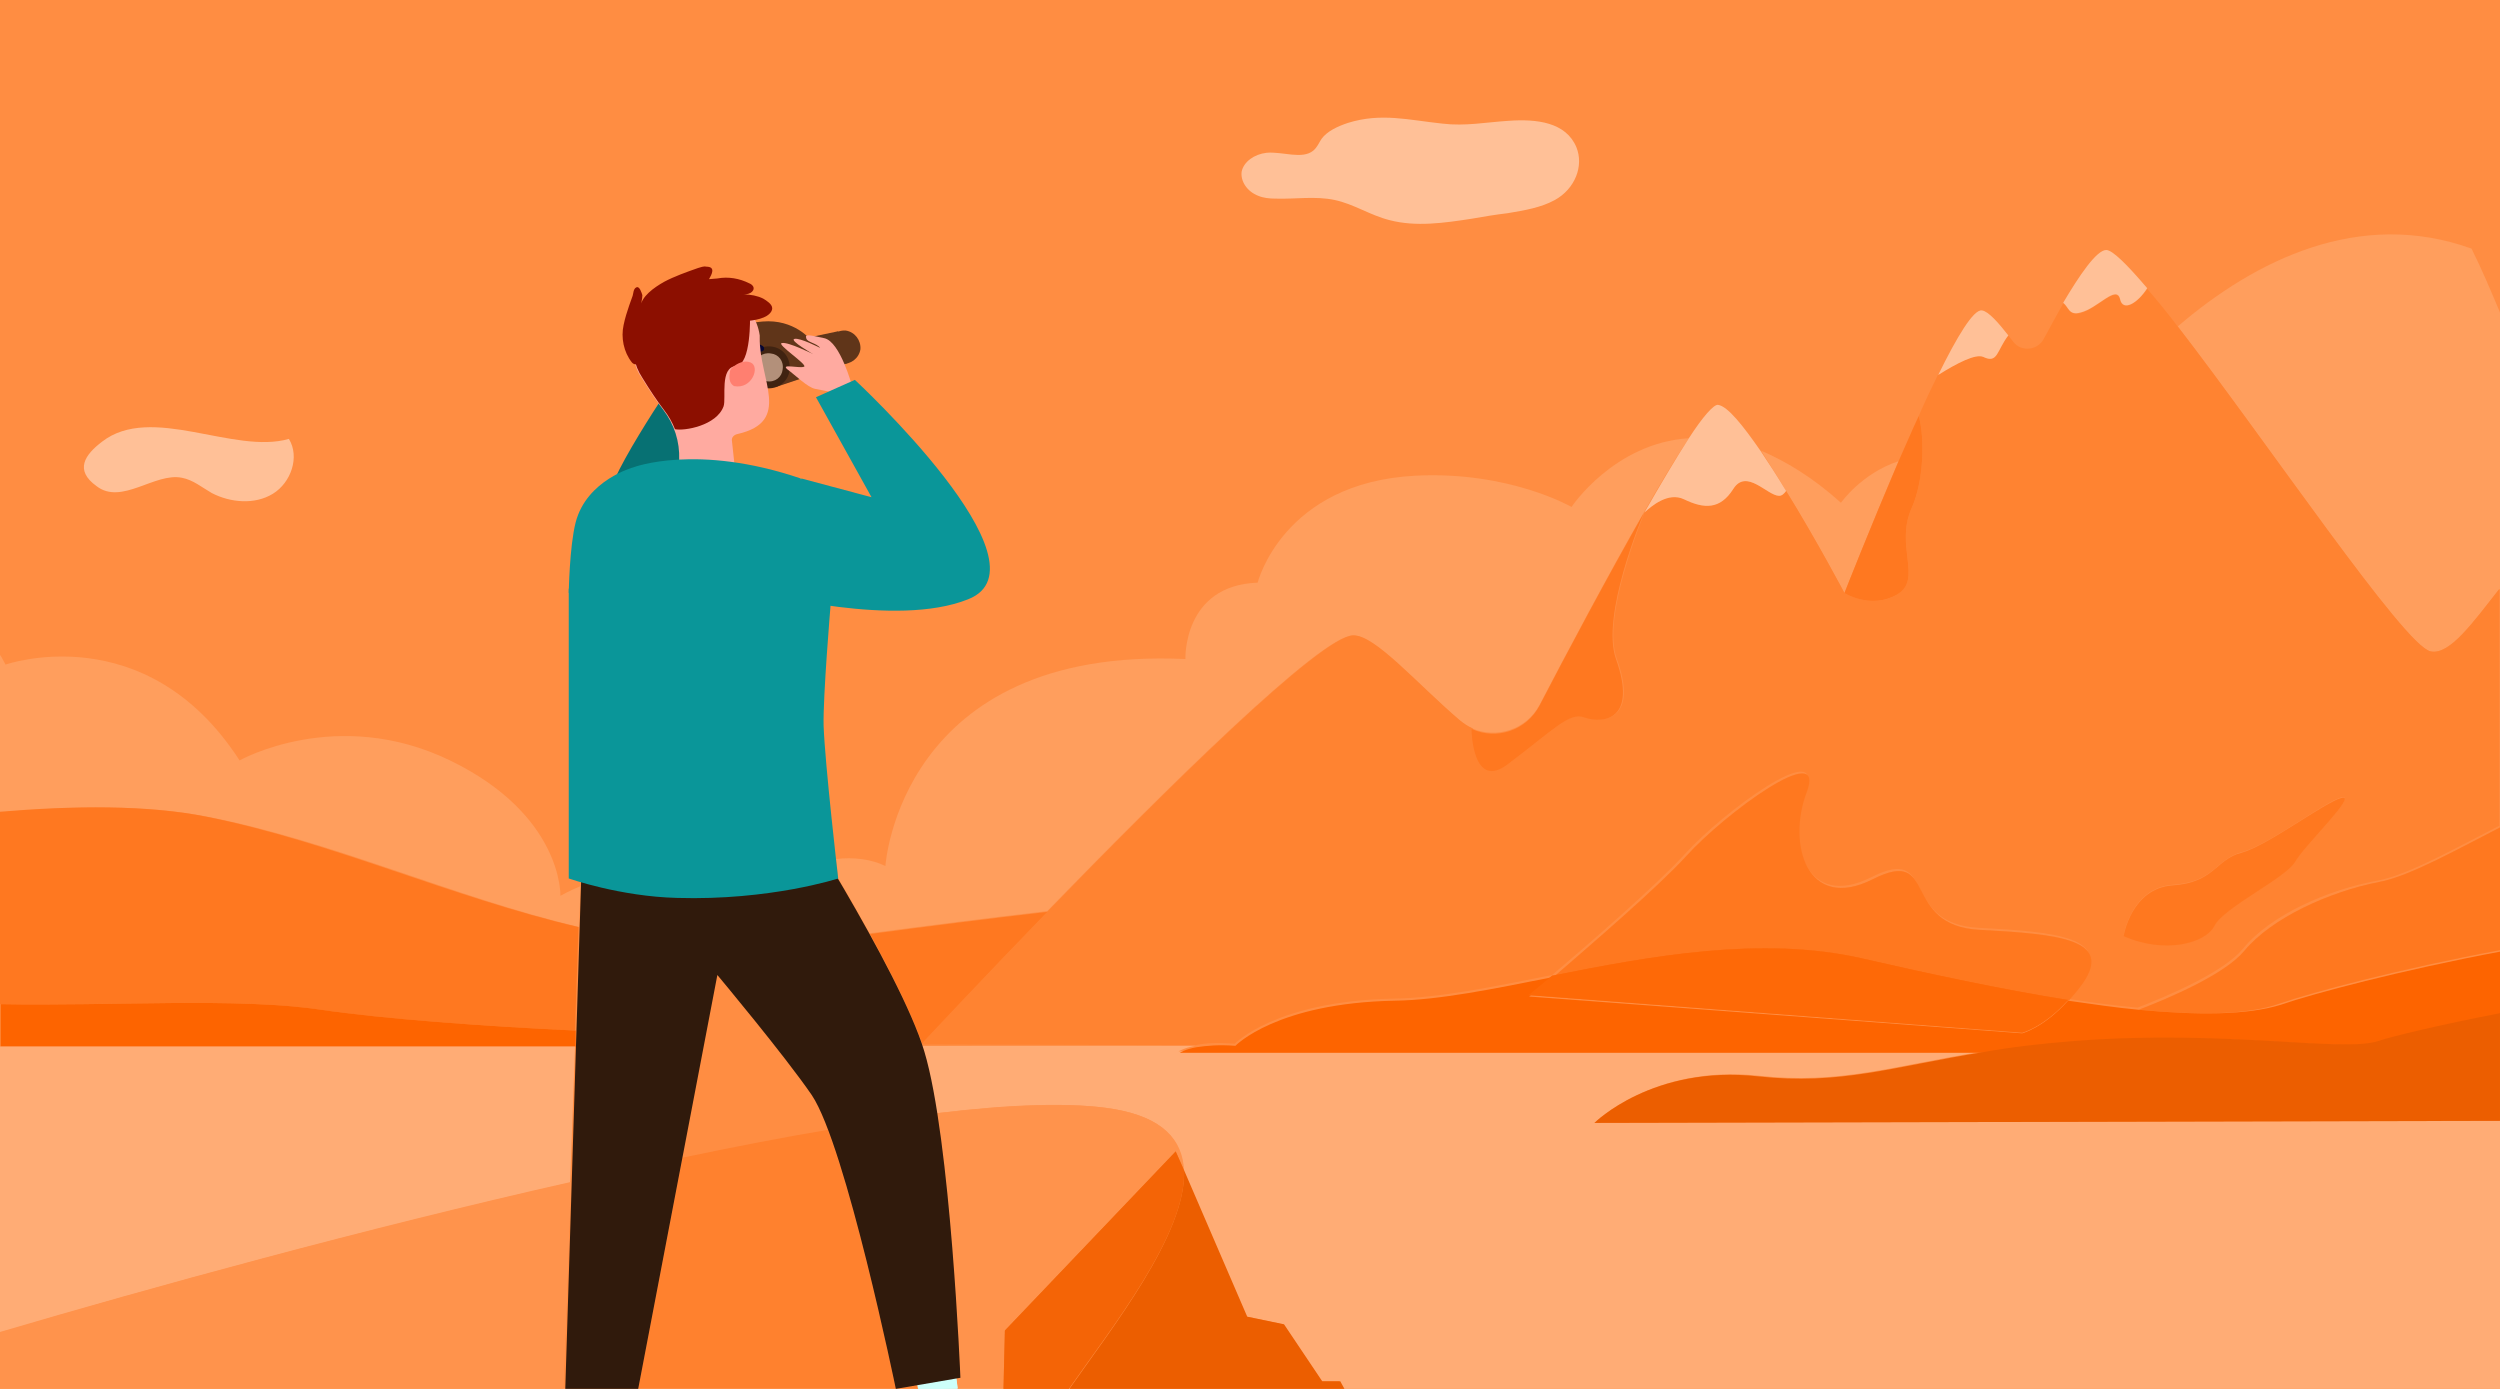 <?xml version="1.0" encoding="utf-8"?>
<!-- Generator: Adobe Illustrator 28.0.0, SVG Export Plug-In . SVG Version: 6.00 Build 0)  -->
<svg version="1.1" id="Layer_1" xmlns="http://www.w3.org/2000/svg" xmlns:xlink="http://www.w3.org/1999/xlink" x="0px" y="0px"
	 viewBox="0 0 360 200" style="enable-background:new 0 0 360 200;" xml:space="preserve">
<style type="text/css">
	.st0{fill:#FF8D42;}
	.st1{opacity:0.4;fill:#FFB686;enable-background:new    ;}
	.st2{fill:#FF7820;}
	.st3{fill:#FD6400;}
	.st4{fill:#FF8331;}
	.st5{fill:#FFAC75;}
	.st6{opacity:0.5;fill:#FF6E0F;enable-background:new    ;}
	.st7{fill:#FFC097;}
	.st8{fill:#EC5E00;}
	.st9{opacity:0.4;fill:#FF6E0F;enable-background:new    ;}
	.st10{fill:#FF6E0F;}
	.st11{fill:#CDFFFA;}
	.st12{fill:#077173;}
	.st13{fill:#301A0C;}
	.st14{fill:#603519;}
	.st15{fill:#060633;}
	.st16{fill:#474FEA;}
	.st17{fill:#402311;}
	.st18{fill:#B3907A;}
	.st19{fill:#FFAAA0;}
	.st20{fill:#8C0F00;}
	.st21{fill:#FF7F70;}
	.st22{fill:#0A9699;}
</style>
<rect y="0" class="st0" width="360" height="200"/>
<g>
	<path class="st0" d="M178.9,24.7c0.3-1.4,1.8-2.6,3.6-2.7c2.3-0.2,5.1,1.1,6.7-0.3c0.6-0.5,0.8-1.1,1.2-1.7
		c0.8-1.1,2.3-1.8,3.8-2.3c4.8-1.5,8.8-0.4,13.6,0.1c3.3,0.4,6.2-0.2,9.5-0.4c4.1-0.3,8.3,0.2,9.8,3.8c1.1,2.7-0.2,6-3.1,7.6
		c-2,1.1-4.4,1.5-6.8,1.9c-1.7,0.3-3.5,0.6-5.2,0.8c-3.9,0.6-8,1.2-11.8,0.2c-2.7-0.8-5.1-2.3-7.9-2.9c-2.8-0.6-5.7-0.1-8.6-0.2
		c-0.8,0-1.7-0.1-2.4-0.4C179.6,27.6,178.6,26.1,178.9,24.7z M14.6,63.6c7.2-5.5,19,1.9,26.9-0.4c1.6,2.6,0.3,6.3-2.3,7.9
		s-6.1,1.3-8.8-0.1c-1.4-0.8-2.7-1.8-4.3-2.2c-3.9-0.8-8.7,3.9-12.3,1.2C10.7,67.7,12.2,65.5,14.6,63.6z"/>
	<path class="st0" d="M257.2,70.7L257.2,70.7c4.4,7.2,8.4,14.7,8.4,14.7l0,0c0.1-0.2,3.7-9.4,7.8-19c-5.4,1.8-8.3,6-8.3,6
		c-4.1-3.7-8-6-11.5-7.5C254.7,66.7,256,68.6,257.2,70.7L257.2,70.7z"/>
	<path class="st1" d="M257.2,70.7L257.2,70.7c4.4,7.2,8.4,14.7,8.4,14.7l0,0c0.1-0.2,3.7-9.4,7.8-19c-5.4,1.8-8.3,6-8.3,6
		c-4.1-3.7-8-6-11.5-7.5C254.7,66.7,256,68.6,257.2,70.7L257.2,70.7z"/>
	<path class="st0" d="M120.7,126.5c1.5,2.5,3,5.2,4.5,7.9c8.3-1.1,17-2.2,25.6-3.2c16.7-17.2,39.4-39.7,44-39.7
		c3.1,0,9.2,7,15.3,12.2c0.6,0.5,1.2,0.9,1.9,1.2c3.5,1.5,7.8,0.2,9.7-3.4c3.9-7.5,9.8-18.6,15-27.7l0,0l0,0l0,0l0,0
		c2.4-4.2,4.7-8,6.5-10.7c-10.8,0.7-16.9,9.9-16.9,9.9s-9-5.2-22.5-4.5c-19.1,1-22.7,15.4-22.7,15.4c-10.8,0.4-10.4,11-10.4,11
		c-41.2-1.9-43.2,29.8-43.2,29.8c-2.1-1-4.6-1.3-7.1-1C120.6,125.4,120.7,126.5,120.7,126.5L120.7,126.5z"/>
	<path class="st1" d="M120.7,126.5c1.5,2.5,3,5.2,4.5,7.9c8.3-1.1,17-2.2,25.6-3.2c16.7-17.2,39.4-39.7,44-39.7
		c3.1,0,9.2,7,15.3,12.2c0.6,0.5,1.2,0.9,1.9,1.2c3.5,1.5,7.8,0.2,9.7-3.4c3.9-7.5,9.8-18.6,15-27.7l0,0l0,0l0,0l0,0
		c2.4-4.2,4.7-8,6.5-10.7c-10.8,0.7-16.9,9.9-16.9,9.9s-9-5.2-22.5-4.5c-19.1,1-22.7,15.4-22.7,15.4c-10.8,0.4-10.4,11-10.4,11
		c-41.2-1.9-43.2,29.8-43.2,29.8c-2.1-1-4.6-1.3-7.1-1C120.6,125.4,120.7,126.5,120.7,126.5L120.7,126.5z"/>
	<path class="st0" d="M313.6,47c12.7,16.5,32.6,46,36.4,46.8l0,0c2.8,0.6,6.2-4.4,10-9V45c-1.3-3.1-2.6-6.2-4.1-9.2
		C339.8,30,324.8,37.4,313.6,47z"/>
	<path class="st1" d="M313.6,47c12.7,16.5,32.6,46,36.4,46.8l0,0c2.8,0.6,6.2-4.4,10-9V45c-1.3-3.1-2.6-6.2-4.1-9.2
		C339.8,30,324.8,37.4,313.6,47z"/>
	<path class="st0" d="M29.8,117.6c18.1,3.5,35.2,11.5,53.6,15.9l0.2-5.9c-1.7,0.7-2.9,1.4-2.9,1.4s0.4-11.6-15.9-19.5
		s-30.3,0-30.3,0C21,88.6,0.8,95.7,0.8,95.7c-0.3-0.5-0.5-1-0.8-1.4V117C10.7,116,21.3,115.9,29.8,117.6z"/>
	<path class="st1" d="M29.8,117.6c18.1,3.5,35.2,11.5,53.6,15.9l0.2-5.9c-1.7,0.7-2.9,1.4-2.9,1.4s0.4-11.6-15.9-19.5
		s-30.3,0-30.3,0C21,88.6,0.8,95.7,0.8,95.7c-0.3-0.5-0.5-1-0.8-1.4V117C10.7,116,21.3,115.9,29.8,117.6z"/>
	<path class="st2" d="M132.8,150.3c1.4-1.4,8.8-9.4,18.1-19c-8.6,1-17.4,2.1-25.6,3.2C128.4,140.2,131.3,146,132.8,150.3z"/>
	<path class="st2" d="M169.4,150.7l-36.5-0.1v0.1H169.4z"/>
	<path class="st2" d="M46.1,145.4c8.8,1.3,23.6,2.4,36.7,3l0.5-14.9c-18.4-4.3-35.6-12.3-53.6-15.9c-8.5-1.7-19.1-1.6-29.8-0.7v27.7
		C15.8,144.9,34.1,143.6,46.1,145.4z"/>
	<path class="st3" d="M82.9,148.4c-13.1-0.6-27.9-1.7-36.7-3c-12-1.8-30.3-0.5-46.1-0.8v6.1h82.8L82.9,148.4z"/>
	<path class="st4" d="M350,93.8L350,93.8c-3.8-0.8-23.7-30.4-36.5-46.9c-1.5-2-3-3.8-4.3-5.3l0,0c-1.5,2.2-3.5,3.3-3.9,1.6
		c-0.5-2.2-3.2,1.2-5.7,1.9c-1.7,0.4-1.7-0.9-2.5-1.4l0,0c-1,1.8-2,3.6-2.8,5.1c-0.9,1.7-3.3,1.9-4.4,0.4c-0.2-0.3-0.5-0.6-0.7-0.9
		l0,0c-1.7,2.3-1.5,4.1-3.6,3.1c-1.1-0.5-3.9,0.9-6.5,2.5l0,0c-0.9,1.8-1.9,3.9-2.8,6c0.9,3.3,0.7,9.4-1,13.2
		c-2.5,5.5,1.6,10.2-2.1,12.5c-3.7,2.2-7.6-0.2-7.6-0.2s-4-7.6-8.4-14.7l0,0c-0.3,0.4-0.7,0.7-1,0.7c-1.7,0-4.7-4-6.6-1
		c-1.9,3-4.2,2.9-7.1,1.5c-2.3-1.1-4.8,1-5.7,1.9l0,0l0,0l0,0c-0.2,0.7-6.2,14.9-4,21c3.2,8.7-1.7,9.5-4.6,8.4
		c-2.1-0.8-4.6,2-10.9,6.7c-5.2,3.9-5.3-4.9-5.3-4.9l0.1-0.1c-0.7-0.3-1.3-0.7-1.9-1.2c-6.1-5.2-12.2-12.3-15.3-12.2
		c-4.6,0-27.3,22.5-44,39.7c-9.3,9.6-16.7,17.5-18.1,19c0,0.1,0.1,0.2,0.1,0.2l36.5,0.1h2.8c1.3-0.3,3.2-0.4,5.6-0.2
		c0,0,5.9-6.2,23-6.5c6.4-0.1,14.2-1.7,22.7-3.4c5.2-4.4,15-12.9,19.1-17.4c5.6-6.2,20.2-16.8,17.4-9.3c-2.8,7.6,0,17.4,9.5,12.6
		s3.9,6.7,15.4,7.3s19.1,1.4,14.9,7.6c-0.7,1-1.4,1.9-2.1,2.6c3.5,0.6,6.9,1,10.1,1.3c4.4-1.7,12.4-5.1,15.2-8.5
		c3.9-4.8,12.2-8.5,19.4-9.8c4.4-0.8,11.8-5,17.5-7.9V84.8C356.2,89.5,352.8,94.4,350,93.8z M330.5,124c-1.3,2.2-10.3,6.5-11.6,9.2
		c-1.3,2.6-7.3,4.1-13.1,1.5c0,0,1.1-6.9,7.1-7.3s6.2-3.7,9.9-4.7c3.7-0.9,12-7.3,14.4-7.9C339.6,114.3,331.8,121.8,330.5,124z"/>
	<path class="st5" d="M253.2,154.9c11.7,1.3,19.4-1.4,32.4-3.5H169.7c0,0,0.8-0.5,2.4-0.8h-2.8h-36.5c0.1,0.3,0.2,0.5,0.2,0.7
		c0.7,2.4,1.3,5.5,1.9,9c10.6-1.3,19.5-1.6,25.4-0.6c7.1,1.2,9.9,4.4,10.1,8.8l9.1,21.1l5.3,1.1l5.5,8.2h2.5l0.6,1.1H360v-38.6
		l-130.4,0.3C229.6,161.7,238,153.3,253.2,154.9z"/>
	<path class="st5" d="M82.8,150.7H0v41.2c21.4-6.4,52.5-14.9,82.1-21.6L82.8,150.7z"/>
	<path class="st4" d="M323.2,136.9c-2.8,3.4-10.8,6.8-15.2,8.5c8.4,0.8,15.5,0.8,20.3-0.9c4.6-1.6,17.3-5,31.8-7.7v-17.7
		c-5.7,2.9-13.1,7.1-17.5,7.9C335.4,128.4,327.1,132.2,323.2,136.9z"/>
	<path class="st6" d="M323.2,136.9c-2.8,3.4-10.8,6.8-15.2,8.5c8.4,0.8,15.5,0.8,20.3-0.9c4.6-1.6,17.3-5,31.8-7.7v-17.7
		c-5.7,2.9-13.1,7.1-17.5,7.9C335.4,128.4,327.1,132.2,323.2,136.9z"/>
	<path class="st7" d="M236.8,73.8c1-0.9,3.4-3,5.7-1.9c2.9,1.4,5.2,1.5,7.1-1.5c1.9-3,4.9,1,6.6,1c0.4,0,0.7-0.3,1-0.7l0,0
		c-1.2-2-2.5-4-3.7-5.8c-2.5-3.6-4.7-6.4-6.1-6.6c-0.6-0.1-2.2,1.7-4.2,4.8C241.4,65.9,239.2,69.6,236.8,73.8L236.8,73.8z"/>
	<path class="st7" d="M285.6,51.4c2.1,1,1.9-0.9,3.6-3.1l0,0c-1.4-1.8-2.9-3.5-3.8-3.6c-1.2-0.2-3.6,3.8-6.3,9.3l0,0
		C281.8,52.3,284.5,50.9,285.6,51.4z"/>
	<path class="st7" d="M299.6,45c2.5-0.6,5.2-4.1,5.7-1.9c0.4,1.8,2.5,0.6,3.9-1.6l0,0c-2.9-3.4-5-5.5-5.9-5.5
		c-1.4,0-3.9,3.7-6.2,7.6l0,0C297.9,44.2,297.9,45.5,299.6,45z"/>
	<path class="st3" d="M307.9,145.4c-3.2-0.3-6.6-0.8-10.1-1.3c-3.5,3.9-6.6,4.7-6.6,4.7l-71-5.3c0,0,1.3-1.1,3.4-2.8
		c-8.5,1.7-16.3,3.3-22.7,3.4c-17.1,0.3-23,6.5-23,6.5c-2.4-0.2-4.3,0-5.6,0.2c-1.7,0.3-2.4,0.8-2.4,0.8h115.9
		c3.8-0.6,8.1-1.2,13.1-1.6c21.9-1.7,38.7,1.7,43.8,0c1.7-0.6,8.7-2.3,17.5-4v-9c-14.4,2.7-27.2,6.1-31.8,7.7
		C323.5,146.2,316.3,146.2,307.9,145.4z"/>
	<path class="st8" d="M298.7,149.9c-5,0.4-9.2,0.9-13.1,1.6c-13,2.1-20.7,4.8-32.4,3.5c-15.2-1.7-23.6,6.7-23.6,6.7l130.4-0.3v-15.5
		c-8.8,1.7-15.8,3.4-17.5,4C337.4,151.6,320.6,148.2,298.7,149.9z"/>
	<path class="st4" d="M268.2,138.1c9.9,2.3,20.2,4.5,29.7,6c0.7-0.8,1.4-1.6,2.1-2.6c4.2-6.2-3.4-7-14.9-7.6s-5.9-12.1-15.4-7.3
		c-9.5,4.8-12.4-5.1-9.5-12.6c2.8-7.6-11.8,3.1-17.4,9.3c-4,4.4-13.9,12.9-19.1,17.4C237.6,137.8,253.6,134.7,268.2,138.1z"/>
	<path class="st6" d="M268.2,138.1c9.9,2.3,20.2,4.5,29.7,6c0.7-0.8,1.4-1.6,2.1-2.6c4.2-6.2-3.4-7-14.9-7.6s-5.9-12.1-15.4-7.3
		c-9.5,4.8-12.4-5.1-9.5-12.6c2.8-7.6-11.8,3.1-17.4,9.3c-4,4.4-13.9,12.9-19.1,17.4C237.6,137.8,253.6,134.7,268.2,138.1z"/>
	<path class="st3" d="M291.2,148.7c0,0,3.1-0.8,6.6-4.7c-9.4-1.5-19.7-3.7-29.7-6c-14.5-3.3-30.5-0.3-44.6,2.5
		c-2,1.7-3.4,2.8-3.4,2.8L291.2,148.7z"/>
	<path class="st6" d="M291.2,148.7c0,0,3.1-0.8,6.6-4.7c-9.4-1.5-19.7-3.7-29.7-6c-14.5-3.3-30.5-0.3-44.6,2.5
		c-2,1.7-3.4,2.8-3.4,2.8L291.2,148.7z"/>
	<path class="st2" d="M212,105l-0.1,0.1c0,0,0.1,8.9,5.3,4.9c6.4-4.8,8.8-7.5,10.9-6.7c2.9,1,7.7,0.3,4.6-8.4
		c-2.2-6.2,3.7-20.3,4-21c-5.2,9.1-11.1,20.2-15,27.7C219.8,105.2,215.5,106.6,212,105z"/>
	<path class="st4" d="M337.2,114.9c-2.4,0.6-10.7,6.9-14.4,7.9c-3.7,0.9-3.9,4.3-9.9,4.7c-6,0.4-7.1,7.3-7.1,7.3
		c5.8,2.6,11.8,1.1,13.1-1.5c1.3-2.6,10.3-6.9,11.6-9.2S339.6,114.3,337.2,114.9z"/>
	<path class="st6" d="M337.2,114.9c-2.4,0.6-10.7,6.9-14.4,7.9c-3.7,0.9-3.9,4.3-9.9,4.7c-6,0.4-7.1,7.3-7.1,7.3
		c5.8,2.6,11.8,1.1,13.1-1.5c1.3-2.6,10.3-6.9,11.6-9.2S339.6,114.3,337.2,114.9z"/>
	<path class="st2" d="M265.6,85.4c0,0,3.8,2.4,7.6,0.2c3.7-2.2-0.4-7,2.1-12.5c1.7-3.8,1.9-9.9,1-13.2c-1,2.1-1.9,4.3-2.9,6.5
		C269.3,76,265.7,85.1,265.6,85.4L265.6,85.4z"/>
	<path class="st7" d="M13.9,70c3.6,2.8,8.4-2,12.3-1.2c1.6,0.3,2.9,1.4,4.3,2.2c2.7,1.4,6.2,1.7,8.8,0.1s3.9-5.3,2.3-7.9
		c-7.9,2.3-19.8-5.1-26.9,0.4C12.2,65.5,10.7,67.7,13.9,70z"/>
	<path class="st7" d="M181.2,28.2c0.7,0.3,1.6,0.4,2.4,0.4c2.9,0.1,5.8-0.4,8.6,0.2s5.1,2.2,7.9,2.9c3.8,1,7.9,0.4,11.8-0.2
		c1.7-0.3,3.5-0.6,5.2-0.8c2.4-0.4,4.8-0.8,6.8-1.9c2.9-1.6,4.2-4.9,3.1-7.6c-1.5-3.6-5.7-4.1-9.8-3.8c-3.2,0.2-6.2,0.8-9.5,0.4
		c-4.8-0.5-8.8-1.6-13.6-0.1c-1.5,0.5-3,1.2-3.8,2.3c-0.4,0.6-0.6,1.2-1.2,1.7c-1.6,1.3-4.4,0.1-6.7,0.3c-1.8,0.2-3.3,1.3-3.6,2.7
		C178.6,26.1,179.6,27.6,181.2,28.2z"/>
	<path class="st8" d="M190.4,198.9l-5.5-8.2l-5.3-1.1l-9.1-21.1c0.4,9.2-10.6,23-16.5,31.5h21.8l0,0l0,0h17.8l-0.6-1.1L190.4,198.9
		L190.4,198.9z"/>
	<path class="st9" d="M129,200c0,0-5.2-25.2-9.8-37.3c-6.6,1.1-13.7,2.5-20.9,4L91.9,200h40.3l-0.1-0.5L129,200z"/>
	<path class="st5" d="M169.3,165.8l1.2,2.7c-0.2-4.3-3-7.6-10.1-8.8c-5.9-1-14.7-0.6-25.4,0.6c2.4,15.3,3.3,38,3.3,38l-0.6,0.1
		l0.2,1.5h6.6l0.2-8.4L169.3,165.8z"/>
	<path class="st9" d="M169.3,165.8l1.2,2.7c-0.2-4.3-3-7.6-10.1-8.8c-5.9-1-14.7-0.6-25.4,0.6c2.4,15.3,3.3,38,3.3,38l-0.6,0.1
		l0.2,1.5h6.6l0.2-8.4L169.3,165.8z"/>
	<path class="st5" d="M0,191.8v8.2h81.1l1.1-29.8C52.5,176.9,21.4,185.5,0,191.8z"/>
	<path class="st9" d="M0,191.8v8.2h81.1l1.1-29.8C52.5,176.9,21.4,185.5,0,191.8z"/>
	<path class="st8" d="M170.5,168.5l-1.2-2.7l-24.6,25.8l-0.2,8.4h9.4C159.8,191.5,170.9,177.7,170.5,168.5z"/>
	<path class="st9" d="M170.5,168.5l-1.2-2.7l-24.6,25.8l-0.2,8.4h9.4C159.8,191.5,170.9,177.7,170.5,168.5z"/>
	<polygon class="st10" points="175.7,200 175.8,200 175.8,200 	"/>
	<polygon class="st4" points="175.7,200 175.7,200 175.8,200 	"/>
	<polygon class="st11" points="132.2,199.5 132.3,200 137.9,200 137.7,198.5 	"/>
</g>
<g>
	<path class="st12" d="M97.7,53.8c0,0-11.9,17.3-9.9,18.8c1.9,1.5,10.6-2,11.4-5.8C99.9,63,97.7,53.8,97.7,53.8z"/>
	<path class="st11" d="M137.9,199.9l-1.2-9.8l-6.4,1l1.9,8.9C132.2,200,134.5,200.1,137.9,199.9L137.9,199.9z"/>
	<path class="st13" d="M112.6,113.4c0,0,17,26.3,20.5,38c3.8,12.6,5.2,47,5.2,47L129,200c0,0-7.2-35-12.1-42.3
		c-3.9-5.7-13.6-17.3-13.6-17.3L91.9,200l-10.5,0l2.5-80.1L112.6,113.4z"/>
	<g>
		<g>
			<path class="st14" d="M116.8,49c0,0-2.4-3.1-7-2.7c-4.7,0.4-5.4,2.3-5.4,2.3s5-0.9,7.7,1L116.8,49z"/>
			<g>
				<polygon class="st14" points="102.5,48.5 110.7,46.7 111.5,51.5 104,54.3 				"/>
				<path class="st15" d="M99.8,51.1c0.2-1.7,1.7-2.8,3.4-2.6c1.7,0.2,2.8,1.7,2.6,3.4s-1.7,2.8-3.4,2.6
					C100.8,54.3,99.6,52.8,99.8,51.1z"/>
				<path class="st14" d="M108.8,48.8c0.2-1.3,1.4-2.2,2.7-2.1c1.3,0.2,2.2,1.4,2.1,2.7s-1.4,2.2-2.7,2.1
					C109.5,51.3,108.6,50.1,108.8,48.8z"/>
				<path class="st16" d="M100.8,51.2c0.1-1.1,1.1-1.9,2.3-1.7c1.1,0.1,1.9,1.1,1.7,2.3c-0.1,1.1-1.1,1.9-2.3,1.7
					C101.5,53.3,100.7,52.3,100.8,51.2z"/>
			</g>
			<g>
				<polygon class="st14" points="110.3,49.9 120.7,47.7 122,52.3 111.8,55.7 				"/>
				<path class="st17" d="M107.7,52.5c0.2-1.7,1.7-2.8,3.4-2.6c1.7,0.2,2.8,1.7,2.6,3.4c-0.2,1.7-1.7,2.8-3.4,2.6
					C108.6,55.7,107.5,54.2,107.7,52.5z"/>
				<path class="st14" d="M119.1,49.7c0.2-1.3,1.4-2.2,2.7-2.1c1.3,0.2,2.2,1.4,2.1,2.7c-0.2,1.3-1.4,2.2-2.7,2.1
					C119.8,52.2,118.9,51,119.1,49.7z"/>
				<path class="st18" d="M108.7,52.6c0.1-1.1,1.1-1.9,2.3-1.7c1.1,0.1,1.9,1.1,1.7,2.3c-0.1,1.1-1.1,1.9-2.3,1.7
					C109.3,54.7,108.5,53.7,108.7,52.6z"/>
			</g>
		</g>
		<path class="st15" d="M106.4,51.1c-0.1,0-0.2,0-0.2-0.1c-0.2-0.1-0.3-0.4-0.1-0.6c0.5-0.6,1.9-1.6,3.7-0.6
			c0.2,0.1,0.3,0.4,0.2,0.6c-0.1,0.2-0.5,0.3-0.7,0.2c-1.5-0.8-2.3,0.3-2.4,0.3C106.7,51,106.5,51.1,106.4,51.1z"/>
		<path class="st19" d="M109.4,48.6L109.4,48.6c0-0.1,0-0.2,0-0.3c-0.7-4.8-5.6-7.9-10.9-6.7c-4.4,1-7.5,4.8-7.4,8.8
			c0.1,1.5,0.5,2.9,1.3,4c1.1,1.8,2.1,3.3,3.1,4.6c1.6,2.1,2.4,4.6,2.3,7.2l-0.1,2.1c6,1.8,8.1-1.1,8.1-1.1l-0.4-3.7
			c-0.1-0.5,0.3-0.9,0.8-1c0,0,0,0,0,0C114.1,60.7,109.3,54.7,109.4,48.6z"/>
		<path class="st20" d="M95.5,46.3l-4.2,5.1c0.2,1.1,0.6,2.1,1.2,3c1.1,1.8,2.1,3.3,3.1,4.6c0.7,0.9,1.2,1.8,1.6,2.8c0,0,0,0,0,0
			c1.3,0.3,6-0.5,7-3.3c0.4-1.2-0.6-5.6,1.8-5.8c2.2-0.2,2-7.2,2-7.2l-5.9-0.8L95.5,46.3z"/>
		<path class="st21" d="M105.1,53.6c0-0.3,0.2-0.6,0.5-0.8c0.5-0.4,1.5-1,2.5-0.6c1.4,0.6,0.2,3.9-2.4,3.4
			C105.6,55.5,104.8,55.2,105.1,53.6z"/>
		<path class="st20" d="M89.8,46.8c0.2-1,0.5-1.9,0.8-2.8c0.2-0.5,0.3-0.9,0.5-1.4c0.1-0.3,0.1-1,0.5-1.2c0.5-0.3,0.8,0.8,0.9,1.1
			c0,0.6-0.2,1.2-0.3,1.8c0.1-1.6,2-2.9,3.4-3.7c1.5-0.8,3.2-1.4,4.9-2c0.4-0.1,0.8-0.3,1.2-0.2c1.4,0,0.8,1.1,0.4,1.8
			c0,0,1.1-0.1,1.2-0.1c1.6-0.3,3.2,0,4.6,0.7c0.5,0.2,0.9,0.7,0.4,1.2c-0.3,0.3-0.8,0.4-1.2,0.4c1,0,2,0.2,2.8,0.6
			c0.5,0.3,1.3,0.8,1.3,1.4c0,0.6-0.7,1.1-1.2,1.3c-1.4,0.6-3.1,0.5-4.6,0.8c-1.7,0.4-3.3,1-4.8,1.8c-1.2,0.7-2.4,1.4-3.7,2.1
			c-1.1,0.6-2.2,1-3.3,1.4c-0.7,0.3-2,1.1-2.6,0.4C89.8,50.7,89.4,48.6,89.8,46.8z"/>
	</g>
	<path class="st22" d="M91.2,67.3c0,0,9.1-3.5,24.1,1.6l4.3,18.3c0,0-1.1,13.1-1,17.3c0.2,5.6,2.1,22,2.1,22s-9.8,3.2-23.2,2.8
		c-8.2-0.2-15.6-2.8-15.6-2.8l0-41.7L91.2,67.3z"/>
	<path class="st22" d="M91.2,67.3c0,0-6.7,1.8-8.3,7.9c-0.9,3.5-1,10.2-1,10.2l9.3-11.5V67.3z"/>
	<path class="st19" d="M122.7,55.6c0,0-1.7-6.4-4-6.9c-2.3-0.5-2.8-0.6-2.6,0c0.1,0.6,1.5,0.7,2,1.4c0,0-2.9-1.5-3.7-1.3
		c-0.8,0.2,2.7,2.2,2.7,2.2s-3.6-1.8-4.5-1.6c-0.9,0.1,3.7,3.1,3.2,3.4c-0.6,0.3-3.5-0.5-2.4,0.4c1.1,0.8,2.9,2.6,4,2.8
		c1.1,0.2,2,0.4,2,0.4l2.8-0.9H122.7z"/>
	<path class="st22" d="M109.6,85.5c0.6-0.2,19.3,5,29.8,0.8c12.5-4.9-16.3-31.6-16.3-31.6l-5.6,2.5l8,14.4l-10.1-2.7L109.6,85.5z"/>
</g>
</svg>
